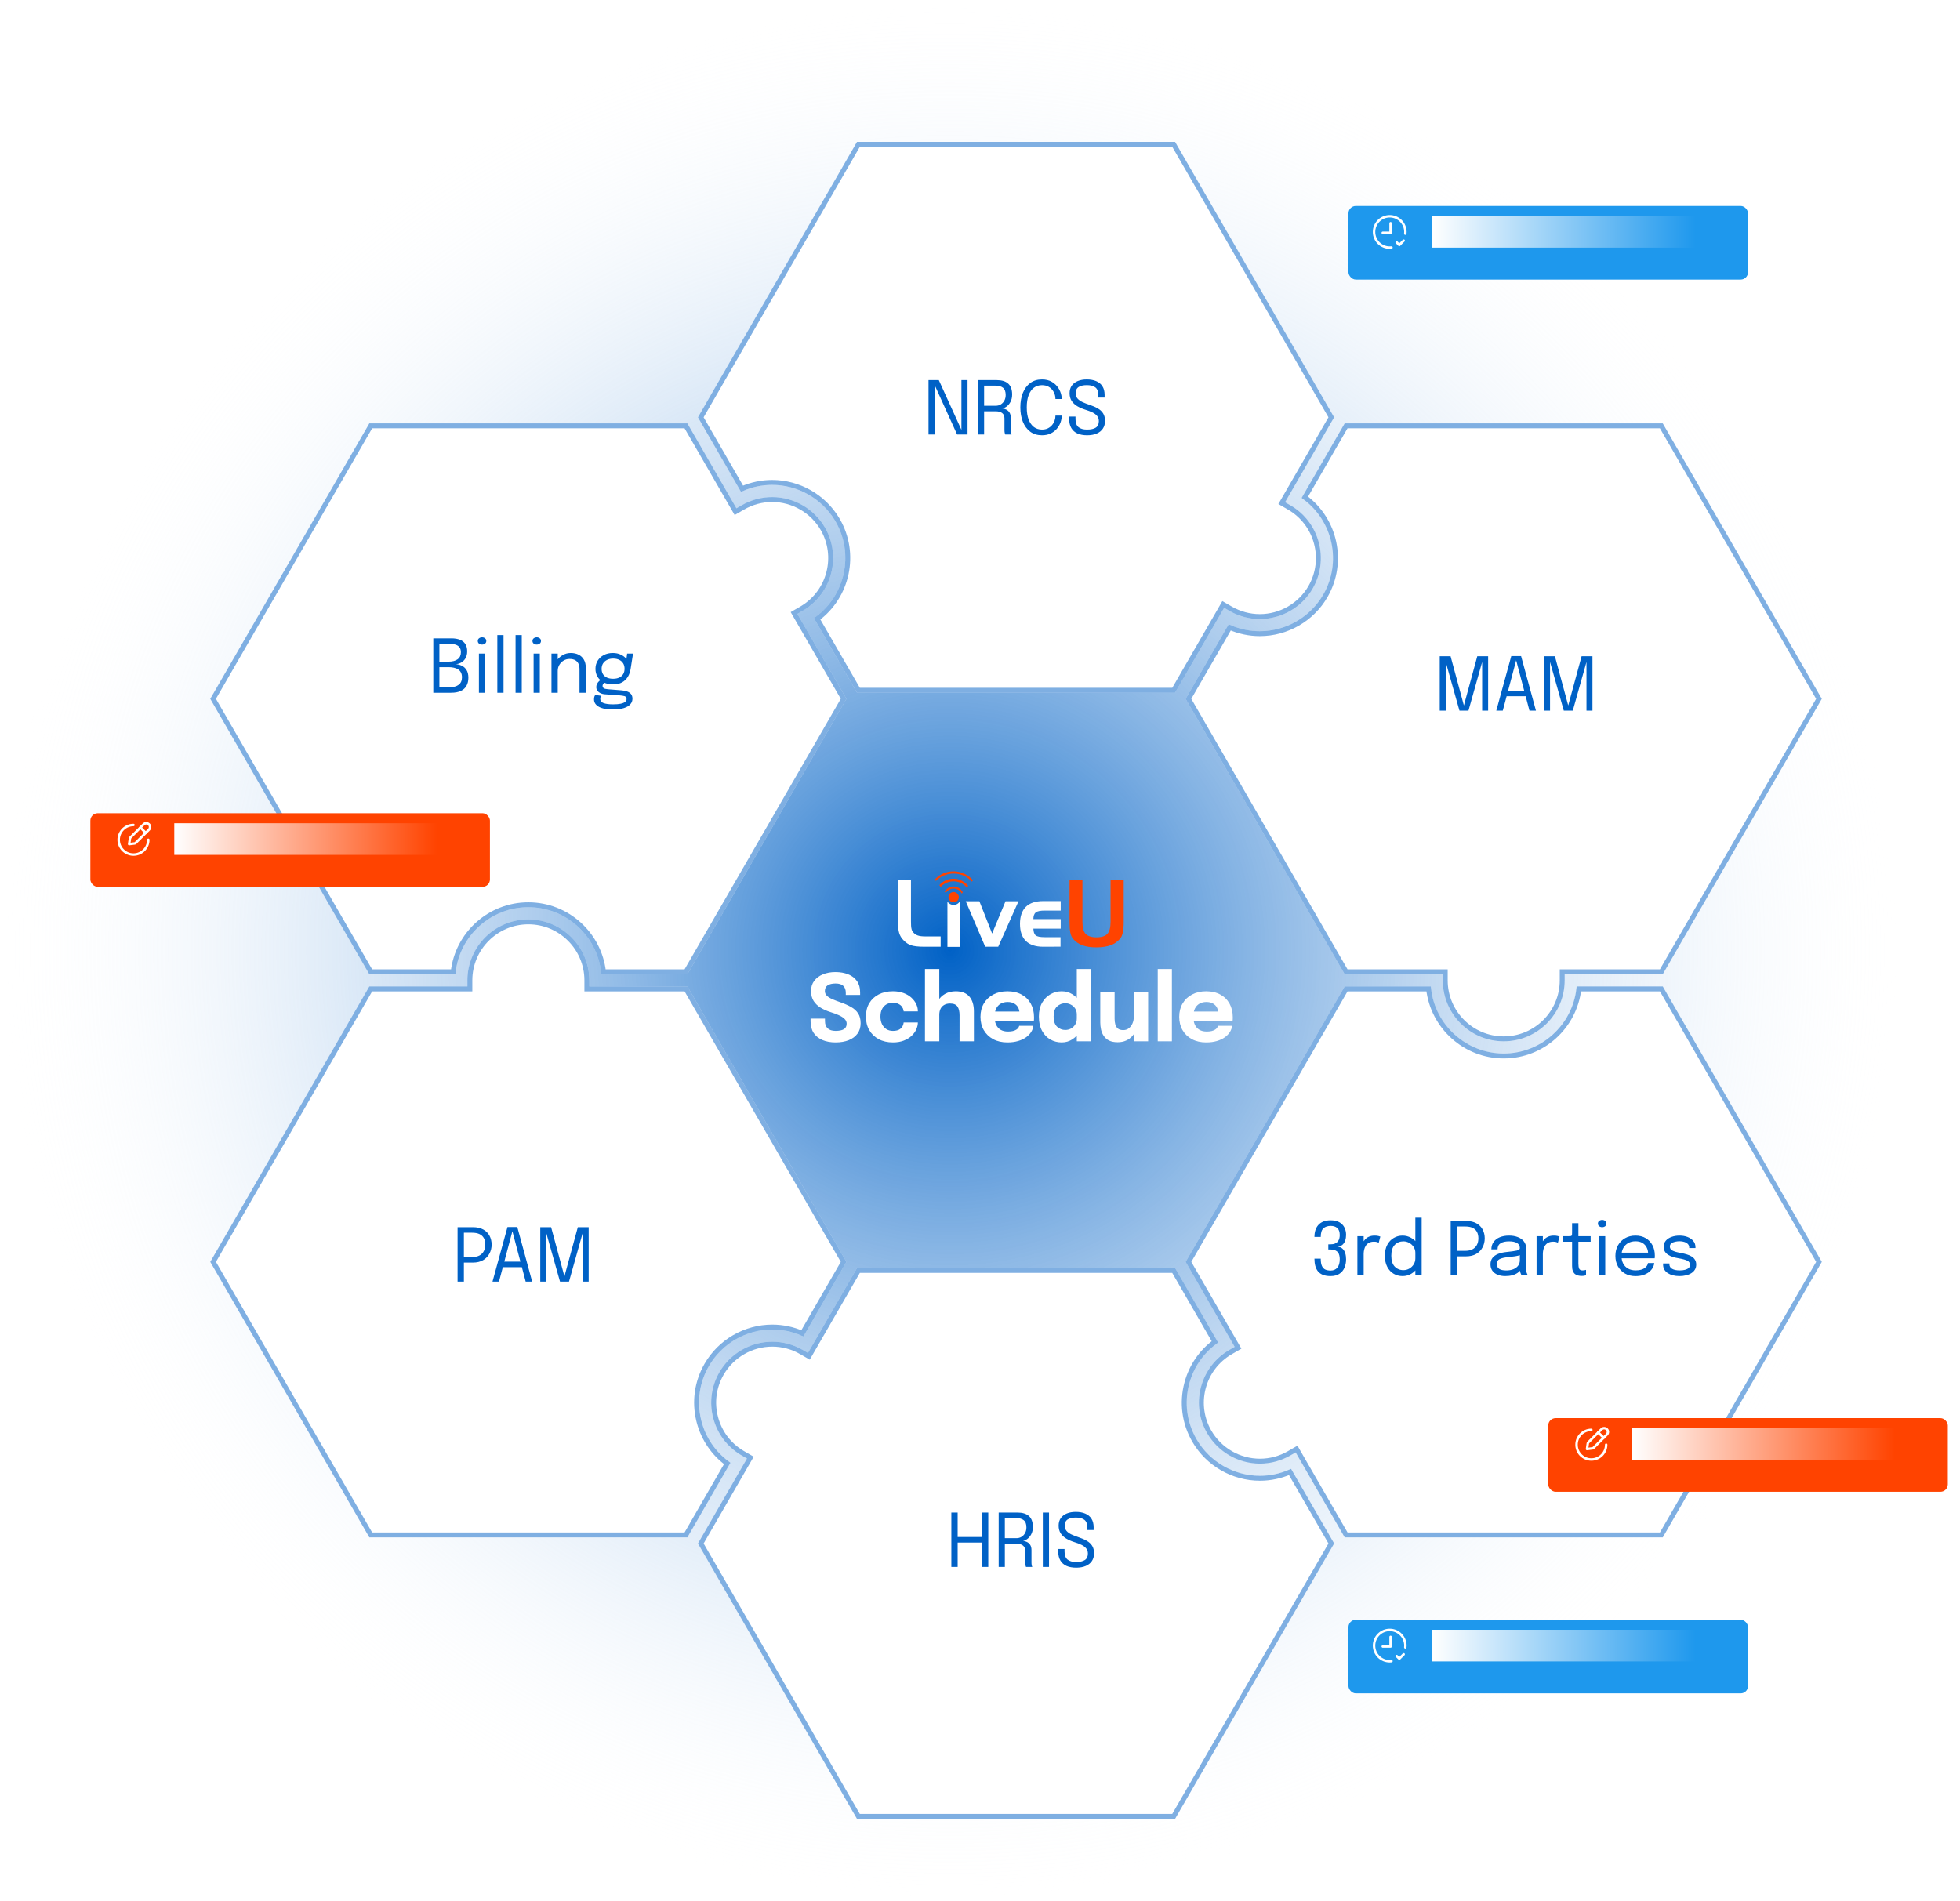 <svg width="797" height="773" viewBox="0 0 797 773" fill="none" xmlns="http://www.w3.org/2000/svg">
<circle cx="386.22" cy="386.395" r="386.139" fill="url(#paint0_radial_113_767)"/>
<path d="M348.484 281.718L330.967 251.381C343.529 242.664 347.535 225.558 339.761 212.077C334.454 202.894 324.572 197.192 313.968 197.192C309.604 197.192 305.275 198.171 301.323 200.034L283.811 169.703L348.484 57.694H477.826L542.5 169.703L522.558 204.243L524.707 205.485C536.541 212.309 540.613 227.499 533.777 239.35C529.358 246.993 521.125 251.745 512.282 251.745C507.96 251.745 503.685 250.599 499.917 248.42L497.774 247.184L477.832 281.724H348.49L348.484 281.718Z" fill="white"/>
<path d="M477.249 58.694L541.345 169.703L521.692 203.743L521.192 204.608L522.058 205.109L524.207 206.351V206.352C535.561 212.899 539.471 227.476 532.911 238.85C528.672 246.183 520.768 250.745 512.282 250.745C508.136 250.745 504.034 249.645 500.418 247.554H500.417L498.274 246.317L497.407 245.818L496.907 246.684L477.255 280.724H349.066L332.284 251.664C344.677 242.502 348.507 225.242 340.628 211.577L340.627 211.576L340.366 211.134C334.821 201.902 324.758 196.191 313.968 196.191C309.762 196.191 305.59 197.071 301.736 198.749L284.965 169.703L349.062 58.694H477.249Z" stroke="#0061C6" stroke-opacity="0.5" stroke-width="2"/>
<path d="M611.467 423.478C597.8 423.478 586.677 412.361 586.677 398.688V396.21H546.793L482.119 284.195L499.631 253.859C503.589 255.722 507.912 256.695 512.277 256.695C522.881 256.695 532.768 250.999 538.07 241.822C545.849 228.328 541.843 211.223 529.275 202.511L546.787 172.181H676.128L740.802 284.195L676.128 396.21H636.245V398.688C636.245 412.355 625.127 423.478 611.455 423.478H611.467Z" fill="white"/>
<path d="M675.552 173.181L739.647 284.195L675.552 395.21H635.245V398.688C635.245 411.8 624.578 422.474 611.46 422.477C598.348 422.473 587.677 411.806 587.677 398.688V395.21H547.37L483.273 284.194L500.044 255.142C503.903 256.819 508.07 257.694 512.276 257.694C523.237 257.694 533.455 251.809 538.936 242.322L538.937 242.321C546.821 228.645 542.993 211.383 530.593 202.227L547.364 173.181H675.552Z" stroke="#0061C6" stroke-opacity="0.5" stroke-width="2"/>
<path d="M546.793 625.207L526.851 590.65L524.702 591.891C520.934 594.065 516.659 595.217 512.342 595.217C503.5 595.217 495.26 590.464 490.842 582.816C487.534 577.09 486.657 570.415 488.37 564.021C490.084 557.62 494.186 552.276 499.912 548.975L502.061 547.733L482.119 513.175L546.793 401.166H581.822C583.088 416.415 595.901 428.434 611.467 428.434C627.032 428.434 639.845 416.415 641.111 401.166H676.14L740.814 513.175L676.14 625.207H546.799H546.793Z" fill="white"/>
<path d="M580.917 402.166C582.652 417.491 595.69 429.434 611.467 429.434C627.244 429.433 640.28 417.49 642.016 402.166H675.563L739.659 513.175L675.563 624.207H547.37L527.717 590.149L527.217 589.283L526.351 589.783L524.201 591.025C520.584 593.112 516.482 594.217 512.343 594.217C503.857 594.217 495.947 589.654 491.708 582.315C488.633 576.991 487.746 570.817 489.189 564.855L489.336 564.279C490.981 558.135 494.916 553.01 500.411 549.841H500.412L502.562 548.599L503.427 548.099L502.927 547.233L483.273 513.175L547.37 402.166H580.917Z" stroke="#0061C6" stroke-opacity="0.5" stroke-width="2"/>
<path d="M348.484 739.7L283.811 627.691L303.753 593.133L301.603 591.891C295.871 588.589 291.776 583.246 290.062 576.845C288.348 570.451 289.226 563.77 292.534 558.044C296.952 550.395 305.192 545.643 314.034 545.643C318.357 545.643 322.632 546.789 326.393 548.968L328.543 550.21L348.484 515.652H477.826L495.338 546.001C489.558 550.001 485.421 555.858 483.582 562.731C481.528 570.409 482.579 578.421 486.549 585.294C491.851 594.47 501.738 600.172 512.342 600.172C516.707 600.172 521.035 599.193 524.988 597.33L542.5 627.679L477.826 739.688H348.484V739.7Z" fill="white"/>
<path d="M477.248 516.652L494.019 545.716C488.436 549.83 484.435 555.672 482.615 562.472V562.473C480.493 570.406 481.579 578.692 485.683 585.794C491.164 595.28 501.381 601.173 512.342 601.173C516.548 601.173 520.719 600.292 524.573 598.614L541.345 627.678L477.249 738.688H349.055L284.965 627.689L304.618 593.633L305.118 592.768L304.253 592.268L302.104 591.025L302.103 591.024L301.591 590.722C296.358 587.535 292.621 582.54 291.028 576.587V576.586C289.383 570.447 290.225 564.039 293.4 558.544C297.639 551.205 305.549 546.643 314.034 546.643C318.181 546.643 322.283 547.743 325.892 549.834H325.893L328.042 551.076L328.908 551.577L329.408 550.71L349.063 516.652H477.248Z" stroke="#0061C6" stroke-opacity="0.5" stroke-width="2"/>
<path d="M150.177 625.208L85.503 513.175L150.177 401.166H190.06V398.688C190.06 385.022 201.178 373.898 214.85 373.898C228.523 373.898 239.64 385.016 239.64 398.688V401.166H279.524L344.198 513.175L326.686 543.524C322.733 541.661 318.411 540.682 314.04 540.682C303.436 540.682 293.549 546.384 288.247 555.56C284.277 562.433 283.226 570.445 285.28 578.123C287.119 584.996 291.256 590.859 297.036 594.853L279.524 625.202H150.177V625.208Z" fill="white"/>
<path d="M214.851 374.898C227.971 374.899 238.641 385.568 238.641 398.688V402.166H278.947L343.043 513.175L326.272 542.239C322.419 540.562 318.252 539.682 314.04 539.682C303.08 539.682 292.862 545.574 287.381 555.061C283.406 561.941 282.262 569.932 284.124 577.637L284.313 578.382C286.133 585.181 290.134 591.028 295.717 595.138L278.946 624.202H150.751L86.657 513.175L150.754 402.166H191.061V398.688C191.061 385.574 201.73 374.898 214.851 374.898Z" stroke="#0061C6" stroke-opacity="0.5" stroke-width="2"/>
<path d="M244.489 396.21C243.223 380.961 230.41 368.942 214.844 368.942C199.279 368.942 186.466 380.961 185.2 396.21H150.171L85.503 284.195L150.177 172.181H279.518L299.46 206.721L301.603 205.479C305.371 203.305 309.646 202.153 313.969 202.153C322.811 202.153 331.051 206.906 335.469 214.554C342.293 226.388 338.221 241.577 326.393 248.413L324.25 249.655L344.192 284.195L279.518 396.21H244.489Z" fill="white"/>
<path d="M278.941 173.181L298.594 207.221L299.095 208.088L299.961 207.586L302.103 206.344L302.104 206.345C305.72 204.258 309.823 203.153 313.969 203.153C322.454 203.153 330.363 207.715 334.603 215.054C341.049 226.232 337.363 240.533 326.42 247.234L325.893 247.548L323.749 248.79L322.885 249.291L323.384 250.155L343.037 284.195L278.941 395.21H245.394C243.658 379.886 230.621 367.943 214.845 367.942C199.068 367.942 186.03 379.886 184.295 395.21H150.748L86.657 284.195L150.754 173.181H278.941Z" stroke="#0061C6" stroke-opacity="0.5" stroke-width="2"/>
<g clip-path="url(#clip0_113_767)">
<g clip-path="url(#clip1_113_767)">
<path fill-rule="evenodd" clip-rule="evenodd" d="M387.74 360.507C386.23 360.507 384.882 361.363 384.121 362.542L384.608 363.075C385.706 361.351 388.015 360.83 389.749 361.934C390.311 362.294 390.773 362.79 391.085 363.398L391.509 362.865C390.798 361.438 389.338 360.52 387.74 360.507ZM387.728 354.342C384.807 354.329 382.024 355.558 380.077 357.716L380.564 358.25C382.461 356.339 385.044 355.26 387.74 355.248C390.573 355.223 393.281 356.414 395.178 358.523L395.665 357.989C393.718 355.793 390.91 354.342 387.728 354.342ZM387.728 357.344C385.506 357.344 383.409 358.312 381.962 359.974L382.548 360.669C383.884 359.23 385.756 358.411 387.728 358.411C389.824 358.411 391.821 359.341 393.169 360.929L393.706 360.235C392.32 358.535 390.174 357.356 387.728 357.344ZM440.158 357.927V374.861C440.158 377.218 440.582 378.88 441.456 379.786C442.317 380.691 443.777 381.188 445.874 381.188C447.97 381.188 449.43 380.704 450.292 379.786C451.153 378.868 451.59 377.218 451.59 374.861V357.927H456.931V374.972C456.931 376.746 456.819 378.186 456.557 379.265C456.345 380.332 455.97 381.138 455.421 381.783C454.41 382.986 453.087 383.892 451.59 384.413C450.079 384.947 448.133 385.269 445.874 385.269C443.615 385.269 441.668 385.009 440.158 384.413C438.66 383.904 437.337 382.986 436.326 381.783C435.839 381.2 435.465 380.394 435.24 379.314C435.028 378.297 434.916 376.846 434.916 374.972V357.927H440.158ZM387.791 366.946C388.964 366.946 389.9 366.003 389.9 364.849C389.9 363.733 388.939 362.815 387.791 362.753C386.618 362.753 385.682 363.696 385.682 364.849C385.682 366.016 386.63 366.946 387.791 366.946Z" fill="#FF4300"/>
<path fill-rule="evenodd" clip-rule="evenodd" d="M370.492 384.425C371.615 384.798 373.4 385.009 375.771 385.009L382.498 384.996V380.815H376.295C375.01 380.815 373.974 380.704 373.225 380.443C372.489 380.195 371.84 379.749 371.341 379.153C370.979 378.731 370.741 378.235 370.642 377.702C370.479 377.119 370.429 376.101 370.429 374.6V357.927H365.1V374.836C365.1 376.821 365.313 378.334 365.637 379.451C365.974 380.555 366.585 381.572 367.422 382.391C368.333 383.359 369.356 384.053 370.492 384.425ZM398.249 366.512H392.707L400.62 385.009H405.912L414.161 366.512H408.882L403.428 379.649L398.249 366.512ZM424.146 385.009C421.076 385.009 418.705 384.215 417.132 382.651C415.56 381.088 414.761 378.781 414.761 375.729C414.761 372.677 415.572 370.37 417.132 368.807C418.692 367.244 421.076 366.45 424.146 366.45H431.322V370.308H424.795C423.01 370.308 421.837 370.568 421.176 371.052C420.589 371.536 420.202 372.442 420.202 373.781H431.322V377.652H420.202C420.252 378.992 420.577 379.91 421.113 380.381C421.7 380.865 422.898 381.126 424.733 381.126H431.247V384.984L424.146 385.009ZM387.74 368.013C388.814 368.025 389.812 367.455 390.324 366.512V385.071H385.257V366.685C385.806 367.504 386.742 368.013 387.74 368.013Z" fill="white"/>
</g>
</g>
<path d="M339.768 423.929C337.762 423.929 335.994 423.609 334.464 422.97C332.947 422.33 331.755 421.377 330.89 420.111C330.037 418.832 329.611 417.246 329.611 415.352C329.611 415.152 329.611 414.97 329.611 414.807C329.611 414.631 329.611 414.443 329.611 414.243H335.461C335.461 414.431 335.461 414.6 335.461 414.751C335.461 414.889 335.461 415.052 335.461 415.24C335.461 416.531 335.824 417.522 336.552 418.211C337.279 418.901 338.357 419.246 339.787 419.246C341.229 419.246 342.338 419.02 343.116 418.569C343.893 418.105 344.282 417.346 344.282 416.293C344.282 415.553 343.987 414.901 343.398 414.337C342.821 413.773 342.031 413.271 341.028 412.832C340.037 412.381 338.903 411.961 337.624 411.572C336.232 411.133 334.94 410.556 333.749 409.842C332.558 409.127 331.599 408.218 330.871 407.114C330.157 406.011 329.799 404.65 329.799 403.033C329.799 401.403 330.232 400.017 331.097 398.876C331.962 397.723 333.141 396.845 334.633 396.243C336.125 395.629 337.812 395.321 339.693 395.321C341.661 395.321 343.398 395.629 344.903 396.243C346.42 396.845 347.605 397.754 348.457 398.97C349.323 400.174 349.755 401.679 349.755 403.484C349.755 403.685 349.755 403.873 349.755 404.049C349.755 404.212 349.755 404.4 349.755 404.613H343.924C343.924 404.475 343.924 404.331 343.924 404.18C343.924 404.03 343.924 403.886 343.924 403.748C343.924 402.531 343.586 401.597 342.909 400.945C342.244 400.293 341.197 399.967 339.768 399.967C338.388 399.967 337.316 400.218 336.552 400.719C335.799 401.221 335.423 401.992 335.423 403.033C335.423 403.785 335.693 404.425 336.232 404.951C336.783 405.478 337.536 405.948 338.489 406.362C339.442 406.776 340.526 407.19 341.743 407.603C343.398 408.18 344.84 408.82 346.069 409.522C347.31 410.211 348.269 411.083 348.946 412.136C349.623 413.177 349.962 414.506 349.962 416.124C349.962 417.779 349.536 419.189 348.683 420.356C347.83 421.522 346.633 422.412 345.091 423.026C343.561 423.628 341.787 423.929 339.768 423.929ZM363.092 423.929C360.898 423.929 358.973 423.49 357.318 422.613C355.663 421.722 354.378 420.487 353.462 418.907C352.559 417.327 352.108 415.503 352.108 413.434C352.108 411.34 352.559 409.528 353.462 407.998C354.378 406.456 355.663 405.259 357.318 404.406C358.973 403.553 360.898 403.127 363.092 403.127C364.735 403.127 366.189 403.371 367.456 403.86C368.722 404.337 369.782 404.97 370.634 405.76C371.487 406.55 372.133 407.415 372.572 408.356C373.011 409.296 373.23 410.23 373.23 411.158C373.23 411.171 373.23 411.196 373.23 411.233C373.23 411.258 373.23 411.284 373.23 411.309H367.456C367.456 411.233 367.45 411.164 367.437 411.102C367.437 411.027 367.424 410.951 367.399 410.876C367.299 410.349 367.08 409.854 366.741 409.39C366.402 408.926 365.926 408.55 365.312 408.262C364.71 407.961 363.957 407.81 363.055 407.81C362.089 407.81 361.224 408.023 360.459 408.45C359.707 408.876 359.111 409.509 358.672 410.349C358.233 411.177 358.014 412.205 358.014 413.434C358.014 414.638 358.233 415.678 358.672 416.556C359.111 417.421 359.707 418.086 360.459 418.55C361.224 419.014 362.089 419.246 363.055 419.246C364.045 419.246 364.854 419.095 365.481 418.794C366.108 418.481 366.578 418.067 366.892 417.553C367.205 417.026 367.393 416.45 367.456 415.823H373.23C373.23 416.751 373.011 417.697 372.572 418.663C372.145 419.616 371.506 420.487 370.653 421.277C369.813 422.067 368.76 422.707 367.493 423.196C366.227 423.685 364.76 423.929 363.092 423.929ZM390.187 423.478V416.368C390.187 416.117 390.187 415.773 390.187 415.334C390.187 414.895 390.187 414.45 390.187 413.998C390.187 413.547 390.187 413.183 390.187 412.907C390.187 411.378 389.912 410.199 389.36 409.371C388.808 408.531 387.799 408.111 386.332 408.111C385.379 408.111 384.576 408.306 383.924 408.694C383.272 409.07 382.777 409.603 382.438 410.293C382.112 410.983 381.949 411.791 381.949 412.719L380.256 411.553C380.256 409.885 380.614 408.425 381.329 407.171C382.043 405.904 383.028 404.914 384.282 404.199C385.548 403.484 387.009 403.127 388.664 403.127C391.109 403.127 392.946 403.848 394.175 405.29C395.404 406.719 396.018 408.713 396.018 411.271C396.018 411.923 396.018 412.707 396.018 413.622C396.018 414.537 396.018 415.597 396.018 416.801V423.478H390.187ZM376.119 423.478V394.08H381.949V423.478H376.119ZM401.85 415.24V411.384H415.091L414.527 412.362C414.527 412.262 414.527 412.168 414.527 412.08C414.527 411.979 414.527 411.885 414.527 411.798C414.527 411.083 414.358 410.4 414.019 409.748C413.681 409.083 413.154 408.544 412.439 408.13C411.737 407.704 410.834 407.49 409.731 407.49C408.627 407.49 407.674 407.729 406.872 408.205C406.082 408.669 405.474 409.34 405.047 410.218C404.634 411.095 404.427 412.155 404.427 413.396C404.427 414.675 404.627 415.773 405.029 416.688C405.442 417.591 406.05 418.287 406.853 418.776C407.668 419.265 408.677 419.509 409.881 419.509C410.659 419.509 411.329 419.44 411.894 419.302C412.458 419.152 412.916 418.964 413.267 418.738C413.63 418.512 413.906 418.262 414.094 417.986C414.282 417.71 414.395 417.44 414.433 417.177H420.188C420.113 418.017 419.825 418.845 419.323 419.66C418.822 420.462 418.126 421.189 417.235 421.841C416.345 422.481 415.26 422.989 413.981 423.365C412.715 423.741 411.267 423.929 409.637 423.929C407.43 423.929 405.505 423.49 403.862 422.613C402.22 421.722 400.947 420.5 400.044 418.945C399.141 417.378 398.69 415.572 398.69 413.528C398.69 411.459 399.148 409.647 400.063 408.092C400.991 406.525 402.276 405.309 403.919 404.443C405.574 403.566 407.486 403.127 409.655 403.127C411.875 403.127 413.793 403.572 415.411 404.462C417.028 405.34 418.276 406.575 419.154 408.168C420.032 409.748 420.47 411.591 420.47 413.697C420.47 414.011 420.464 414.312 420.452 414.6C420.439 414.889 420.42 415.102 420.395 415.24H401.85ZM431.713 423.929C430.045 423.929 428.509 423.534 427.105 422.744C425.7 421.942 424.572 420.757 423.719 419.189C422.867 417.622 422.44 415.691 422.44 413.396C422.44 411.202 422.873 409.34 423.738 407.81C424.616 406.28 425.757 405.121 427.161 404.331C428.578 403.528 430.095 403.127 431.713 403.127C433.293 403.127 434.735 403.528 436.039 404.331C437.356 405.133 438.409 406.23 439.199 407.622C439.989 409.001 440.384 410.594 440.384 412.4C440.384 412.462 440.384 412.525 440.384 412.588C440.384 412.638 440.384 412.694 440.384 412.757L437.863 412.795C437.863 412.757 437.863 412.719 437.863 412.682C437.863 412.632 437.863 412.588 437.863 412.55C437.863 411.61 437.638 410.801 437.186 410.124C436.735 409.447 436.152 408.926 435.437 408.563C434.722 408.186 433.976 407.998 433.199 407.998C431.907 407.998 430.791 408.431 429.851 409.296C428.91 410.149 428.44 411.516 428.44 413.396C428.44 415.277 428.91 416.663 429.851 417.553C430.804 418.431 431.92 418.87 433.199 418.87C434.001 418.87 434.76 418.682 435.475 418.305C436.189 417.917 436.766 417.371 437.205 416.669C437.644 415.967 437.863 415.139 437.863 414.186L440.384 414.318C440.384 416.111 439.995 417.735 439.218 419.189C438.453 420.631 437.412 421.785 436.095 422.65C434.791 423.503 433.33 423.929 431.713 423.929ZM437.863 423.478V394.08H443.713V423.478H437.863ZM454.497 423.854C453.08 423.854 451.914 423.628 450.998 423.177C450.083 422.713 449.362 422.092 448.836 421.315C448.309 420.537 447.939 419.672 447.726 418.719C447.513 417.766 447.406 416.801 447.406 415.823C447.406 415.371 447.406 414.895 447.406 414.393C447.406 413.892 447.406 413.378 447.406 412.851V403.503H453.237V411.929C453.237 412.356 453.237 412.769 453.237 413.171C453.237 413.572 453.237 413.942 453.237 414.28C453.237 415.121 453.331 415.892 453.519 416.594C453.707 417.296 454.052 417.86 454.553 418.287C455.067 418.713 455.795 418.926 456.735 418.926C457.65 418.926 458.428 418.669 459.067 418.155C459.707 417.628 460.196 416.957 460.534 416.142C460.873 415.327 461.042 414.487 461.042 413.622L462.679 414.957C462.679 416.211 462.484 417.378 462.096 418.456C461.719 419.534 461.18 420.481 460.478 421.296C459.776 422.098 458.917 422.725 457.901 423.177C456.898 423.628 455.763 423.854 454.497 423.854ZM461.042 423.478V403.503H466.873V423.478H461.042ZM476.533 394.08V423.478H470.777V394.08H476.533ZM482.671 415.24V411.384H495.912L495.348 412.362C495.348 412.262 495.348 412.168 495.348 412.08C495.348 411.979 495.348 411.885 495.348 411.798C495.348 411.083 495.179 410.4 494.84 409.748C494.502 409.083 493.975 408.544 493.26 408.13C492.558 407.704 491.655 407.49 490.552 407.49C489.448 407.49 488.495 407.729 487.693 408.205C486.903 408.669 486.295 409.34 485.868 410.218C485.455 411.095 485.248 412.155 485.248 413.396C485.248 414.675 485.448 415.773 485.85 416.688C486.263 417.591 486.872 418.287 487.674 418.776C488.489 419.265 489.498 419.509 490.702 419.509C491.48 419.509 492.15 419.44 492.715 419.302C493.279 419.152 493.737 418.964 494.088 418.738C494.451 418.512 494.727 418.262 494.915 417.986C495.103 417.71 495.216 417.44 495.254 417.177H501.009C500.934 418.017 500.646 418.845 500.144 419.66C499.643 420.462 498.947 421.189 498.056 421.841C497.166 422.481 496.081 422.989 494.803 423.365C493.536 423.741 492.088 423.929 490.458 423.929C488.251 423.929 486.326 423.49 484.683 422.613C483.041 421.722 481.768 420.5 480.865 418.945C479.963 417.378 479.511 415.572 479.511 413.528C479.511 411.459 479.969 409.647 480.884 408.092C481.812 406.525 483.097 405.309 484.74 404.443C486.395 403.566 488.307 403.127 490.477 403.127C492.696 403.127 494.614 403.572 496.232 404.462C497.849 405.34 499.097 406.575 499.975 408.168C500.853 409.748 501.291 411.591 501.291 413.697C501.291 414.011 501.285 414.312 501.273 414.6C501.26 414.889 501.241 415.102 501.216 415.24H482.671Z" fill="white"/>
<path d="M380.055 176.709H377.565V154.584H381.75L391.14 175.239L390.945 175.359V154.584H393.435V176.709H389.19L379.83 156.084L380.055 155.979V176.709ZM397.663 176.709V154.584H405.343C407.373 154.584 408.918 155.064 409.978 156.024C411.038 156.984 411.568 158.449 411.568 160.419C411.568 161.599 411.343 162.604 410.893 163.434C410.453 164.254 409.918 164.889 409.288 165.339C408.668 165.789 408.093 166.044 407.563 166.104C408.103 166.144 408.633 166.294 409.153 166.554C409.683 166.804 410.123 167.194 410.473 167.724C410.823 168.254 410.998 168.964 410.998 169.854C410.998 170.674 410.998 171.514 410.998 172.374C410.998 173.224 410.998 174.064 410.998 174.894C410.998 175.324 411.033 175.709 411.103 176.049C411.173 176.379 411.253 176.599 411.343 176.709H408.763C408.693 176.579 408.623 176.354 408.553 176.034C408.483 175.714 408.448 175.334 408.448 174.894C408.448 174.124 408.448 173.339 408.448 172.539C408.448 171.739 408.448 170.949 408.448 170.169C408.448 169.189 408.138 168.459 407.518 167.979C406.898 167.499 406.023 167.259 404.893 167.259H399.448L400.168 166.284V176.709H397.663ZM400.168 166.074L399.448 165.009H404.923C405.663 165.009 406.333 164.829 406.933 164.469C407.543 164.099 408.028 163.589 408.388 162.939C408.758 162.279 408.943 161.509 408.943 160.629C408.943 159.259 408.583 158.284 407.863 157.704C407.143 157.124 406.103 156.834 404.743 156.834H399.388L400.168 155.724V166.074ZM431.75 169.014C431.75 169.904 431.585 170.819 431.255 171.759C430.925 172.689 430.425 173.554 429.755 174.354C429.095 175.144 428.26 175.784 427.25 176.274C426.24 176.764 425.055 177.009 423.695 177.009C421.825 177.009 420.235 176.524 418.925 175.554C417.615 174.574 416.615 173.229 415.925 171.519C415.245 169.809 414.905 167.854 414.905 165.654C414.905 163.444 415.245 161.489 415.925 159.789C416.615 158.079 417.615 156.739 418.925 155.769C420.235 154.799 421.825 154.314 423.695 154.314C425.255 154.314 426.585 154.634 427.685 155.274C428.785 155.914 429.66 156.729 430.31 157.719C430.96 158.709 431.385 159.729 431.585 160.779C431.695 161.309 431.75 161.809 431.75 162.279H429.185C429.185 162.009 429.16 161.699 429.11 161.349C428.99 160.509 428.7 159.734 428.24 159.024C427.79 158.304 427.185 157.729 426.425 157.299C425.665 156.859 424.755 156.639 423.695 156.639C422.455 156.639 421.37 156.979 420.44 157.659C419.52 158.339 418.8 159.349 418.28 160.689C417.77 162.029 417.515 163.684 417.515 165.654C417.515 167.624 417.77 169.284 418.28 170.634C418.8 171.974 419.52 172.989 420.44 173.679C421.37 174.359 422.455 174.699 423.695 174.699C424.585 174.699 425.37 174.539 426.05 174.219C426.73 173.889 427.3 173.454 427.76 172.914C428.23 172.364 428.585 171.754 428.825 171.084C429.065 170.404 429.185 169.714 429.185 169.014H431.75ZM442.058 177.009C440.528 177.009 439.218 176.769 438.128 176.289C437.048 175.799 436.218 175.064 435.638 174.084C435.058 173.104 434.768 171.884 434.768 170.424C434.768 170.224 434.768 170.054 434.768 169.914C434.768 169.774 434.768 169.604 434.768 169.404H437.333C437.333 169.594 437.333 169.754 437.333 169.884C437.333 170.014 437.333 170.179 437.333 170.379C437.333 171.909 437.733 173.014 438.533 173.694C439.333 174.364 440.498 174.699 442.028 174.699C443.608 174.699 444.803 174.429 445.613 173.889C446.423 173.349 446.828 172.474 446.828 171.264C446.828 170.414 446.593 169.709 446.123 169.149C445.663 168.579 445.023 168.099 444.203 167.709C443.383 167.309 442.428 166.944 441.338 166.614C440.108 166.234 439.008 165.754 438.038 165.174C437.078 164.594 436.318 163.879 435.758 163.029C435.208 162.169 434.933 161.124 434.933 159.894C434.933 158.694 435.223 157.679 435.803 156.849C436.393 156.019 437.213 155.389 438.263 154.959C439.313 154.529 440.533 154.314 441.923 154.314C443.393 154.314 444.668 154.544 445.748 155.004C446.838 155.454 447.678 156.144 448.268 157.074C448.868 157.994 449.168 159.154 449.168 160.554C449.168 160.774 449.168 160.964 449.168 161.124C449.168 161.274 449.168 161.459 449.168 161.679H446.603C446.603 161.489 446.603 161.319 446.603 161.169C446.603 161.019 446.603 160.849 446.603 160.659C446.603 159.199 446.208 158.164 445.418 157.554C444.628 156.934 443.478 156.624 441.968 156.624C440.518 156.624 439.398 156.879 438.608 157.389C437.818 157.899 437.423 158.734 437.423 159.894C437.423 160.764 437.663 161.484 438.143 162.054C438.633 162.614 439.298 163.094 440.138 163.494C440.978 163.884 441.938 164.259 443.018 164.619C444.328 165.049 445.453 165.539 446.393 166.089C447.343 166.629 448.068 167.304 448.568 168.114C449.078 168.924 449.333 169.944 449.333 171.174C449.333 172.404 449.038 173.454 448.448 174.324C447.868 175.194 447.033 175.859 445.943 176.319C444.863 176.779 443.568 177.009 442.058 177.009Z" fill="#0061C6"/>
<path d="M543.718 506.997C544.598 507.027 545.303 507.277 545.833 507.747C546.373 508.217 546.763 508.837 547.003 509.607C547.243 510.367 547.363 511.207 547.363 512.127C547.363 513.417 547.133 514.577 546.673 515.607C546.223 516.637 545.528 517.452 544.588 518.052C543.658 518.652 542.473 518.952 541.033 518.952C539.843 518.952 538.833 518.792 538.003 518.472C537.173 518.152 536.498 517.687 535.978 517.077C535.468 516.467 535.093 515.727 534.853 514.857C534.613 513.987 534.493 513.007 534.493 511.917C534.493 511.907 534.493 511.897 534.493 511.887C534.493 511.877 534.493 511.867 534.493 511.857H537.058C537.058 511.867 537.058 511.877 537.058 511.887C537.058 511.897 537.058 511.907 537.058 511.917C537.058 513.167 537.218 514.142 537.538 514.842C537.858 515.532 538.313 516.017 538.903 516.297C539.503 516.567 540.223 516.702 541.063 516.702C542.213 516.702 543.118 516.322 543.778 515.562C544.448 514.802 544.783 513.637 544.783 512.067C544.783 511.547 544.728 511.052 544.618 510.582C544.518 510.102 544.328 509.682 544.048 509.322C543.778 508.952 543.393 508.662 542.893 508.452C542.393 508.232 541.748 508.122 540.958 508.122H540.133V506.037H540.958C541.728 506.037 542.358 505.932 542.848 505.722C543.348 505.502 543.738 505.217 544.018 504.867C544.298 504.507 544.493 504.107 544.603 503.667C544.723 503.217 544.783 502.762 544.783 502.302C544.783 500.972 544.453 500.012 543.793 499.422C543.133 498.832 542.238 498.537 541.108 498.537C539.878 498.537 538.893 498.862 538.153 499.512C537.423 500.162 537.058 501.332 537.058 503.022H534.493C534.493 502.022 534.623 501.107 534.883 500.277C535.153 499.447 535.558 498.732 536.098 498.132C536.638 497.532 537.318 497.072 538.138 496.752C538.968 496.422 539.943 496.257 541.063 496.257C542.493 496.257 543.673 496.517 544.603 497.037C545.533 497.557 546.223 498.267 546.673 499.167C547.133 500.057 547.363 501.062 547.363 502.182C547.363 503.002 547.243 503.772 547.003 504.492C546.763 505.212 546.373 505.802 545.833 506.262C545.303 506.712 544.598 506.957 543.718 506.997ZM551.962 518.652V502.722H554.512V507.612L553.672 507.312C553.732 506.722 553.882 506.142 554.122 505.572C554.362 504.992 554.692 504.472 555.112 504.012C555.542 503.542 556.077 503.172 556.717 502.902C557.357 502.622 558.107 502.482 558.967 502.482C559.607 502.482 560.127 502.537 560.527 502.647C560.937 502.747 561.192 502.827 561.292 502.887L560.632 505.392C560.532 505.322 560.327 505.232 560.017 505.122C559.717 505.012 559.287 504.957 558.727 504.957C557.897 504.957 557.207 505.107 556.657 505.407C556.117 505.707 555.687 506.107 555.367 506.607C555.057 507.097 554.837 507.632 554.707 508.212C554.577 508.792 554.512 509.367 554.512 509.937V518.652H551.962ZM570.309 518.952C568.999 518.952 567.799 518.637 566.709 518.007C565.619 517.367 564.749 516.432 564.099 515.202C563.449 513.962 563.124 512.452 563.124 510.672C563.124 508.922 563.454 507.437 564.114 506.217C564.774 504.997 565.649 504.072 566.739 503.442C567.829 502.802 569.019 502.482 570.309 502.482C571.539 502.482 572.689 502.777 573.759 503.367C574.839 503.947 575.709 504.757 576.369 505.797C577.029 506.837 577.359 508.042 577.359 509.412C577.359 509.442 577.359 509.472 577.359 509.502C577.359 509.532 577.359 509.562 577.359 509.592L575.529 509.667C575.529 509.637 575.529 509.607 575.529 509.577C575.529 509.537 575.529 509.502 575.529 509.472C575.529 508.602 575.299 507.817 574.839 507.117C574.389 506.417 573.794 505.862 573.054 505.452C572.314 505.032 571.519 504.822 570.669 504.822C569.249 504.822 568.074 505.302 567.144 506.262C566.214 507.212 565.749 508.682 565.749 510.672C565.749 512.652 566.214 514.127 567.144 515.097C568.084 516.057 569.259 516.537 570.669 516.537C571.559 516.537 572.369 516.322 573.099 515.892C573.839 515.462 574.429 514.887 574.869 514.167C575.309 513.437 575.529 512.622 575.529 511.722L577.359 511.767C577.359 513.127 577.044 514.352 576.414 515.442C575.784 516.522 574.934 517.377 573.864 518.007C572.804 518.637 571.619 518.952 570.309 518.952ZM575.529 518.652V495.207H578.094V518.652H575.529ZM592.462 518.652H589.897V496.527H596.107C597.817 496.527 599.237 496.847 600.367 497.487C601.497 498.117 602.342 498.967 602.902 500.037C603.462 501.107 603.742 502.297 603.742 503.607C603.742 504.917 603.452 506.127 602.872 507.237C602.302 508.347 601.447 509.242 600.307 509.922C599.177 510.592 597.777 510.927 596.107 510.927H592.462V518.652ZM592.462 509.982L591.307 508.677H595.792C596.992 508.677 597.987 508.467 598.777 508.047C599.577 507.617 600.172 507.022 600.562 506.262C600.962 505.502 601.162 504.617 601.162 503.607C601.162 502.587 600.972 501.717 600.592 500.997C600.212 500.277 599.627 499.727 598.837 499.347C598.047 498.967 597.032 498.777 595.792 498.777H591.307L592.462 497.322V509.982ZM612.107 518.952C610.897 518.952 609.837 518.762 608.927 518.382C608.027 518.002 607.327 517.457 606.827 516.747C606.327 516.027 606.077 515.167 606.077 514.167C606.077 513.127 606.347 512.262 606.887 511.572C607.427 510.872 608.187 510.327 609.167 509.937C610.147 509.547 611.287 509.287 612.587 509.157C614.547 508.957 615.942 508.762 616.772 508.572C617.602 508.372 618.017 508.052 618.017 507.612C618.017 507.602 618.017 507.597 618.017 507.597C618.017 507.587 618.017 507.577 618.017 507.567C618.017 506.647 617.642 505.962 616.892 505.512C616.142 505.052 615.057 504.822 613.637 504.822C612.157 504.822 611.007 505.082 610.187 505.602C609.367 506.112 608.957 506.942 608.957 508.092H606.437C606.437 506.902 606.742 505.892 607.352 505.062C607.962 504.222 608.807 503.582 609.887 503.142C610.977 502.702 612.232 502.482 613.652 502.482C614.952 502.482 616.122 502.682 617.162 503.082C618.212 503.472 619.042 504.057 619.652 504.837C620.272 505.607 620.582 506.562 620.582 507.702C620.582 507.912 620.582 508.122 620.582 508.332C620.582 508.532 620.582 508.737 620.582 508.947V515.652C620.582 516.002 620.597 516.342 620.627 516.672C620.657 517.002 620.707 517.292 620.777 517.542C620.867 517.842 620.967 518.087 621.077 518.277C621.187 518.457 621.277 518.582 621.347 518.652H618.782C618.732 518.602 618.657 518.487 618.557 518.307C618.457 518.117 618.362 517.897 618.272 517.647C618.202 517.447 618.147 517.197 618.107 516.897C618.067 516.587 618.047 516.267 618.047 515.937L618.467 516.222C618.157 516.762 617.702 517.237 617.102 517.647C616.512 518.057 615.797 518.377 614.957 518.607C614.117 518.837 613.167 518.952 612.107 518.952ZM612.512 516.657C613.542 516.657 614.472 516.502 615.302 516.192C616.132 515.872 616.792 515.402 617.282 514.782C617.772 514.162 618.017 513.392 618.017 512.472V509.307L618.587 510.267C617.947 510.517 617.147 510.722 616.187 510.882C615.237 511.032 614.242 511.157 613.202 511.257C611.692 511.397 610.552 511.662 609.782 512.052C609.022 512.442 608.642 513.097 608.642 514.017C608.642 514.887 608.957 515.547 609.587 515.997C610.217 516.437 611.192 516.657 612.512 516.657ZM624.823 518.652V502.722H627.373V507.612L626.533 507.312C626.593 506.722 626.743 506.142 626.983 505.572C627.223 504.992 627.553 504.472 627.973 504.012C628.403 503.542 628.938 503.172 629.578 502.902C630.218 502.622 630.968 502.482 631.828 502.482C632.468 502.482 632.988 502.537 633.388 502.647C633.798 502.747 634.053 502.827 634.153 502.887L633.493 505.392C633.393 505.322 633.188 505.232 632.878 505.122C632.578 505.012 632.148 504.957 631.588 504.957C630.758 504.957 630.068 505.107 629.518 505.407C628.978 505.707 628.548 506.107 628.228 506.607C627.918 507.097 627.698 507.632 627.568 508.212C627.438 508.792 627.373 509.367 627.373 509.937V518.652H624.823ZM643.193 518.892C642.703 518.892 642.223 518.837 641.753 518.727C641.283 518.617 640.858 518.422 640.478 518.142C640.108 517.852 639.813 517.447 639.593 516.927C639.373 516.397 639.263 515.717 639.263 514.887C639.263 514.677 639.263 514.462 639.263 514.242C639.263 514.012 639.263 513.772 639.263 513.522V504.972H635.378V502.722H637.868C638.208 502.722 638.473 502.712 638.663 502.692C638.853 502.662 638.988 502.597 639.068 502.497C639.158 502.387 639.213 502.222 639.233 502.002C639.253 501.772 639.263 501.457 639.263 501.057V497.442H641.828V502.722H646.808V504.972H641.828V512.697C641.828 512.917 641.828 513.132 641.828 513.342C641.828 513.552 641.828 513.747 641.828 513.927C641.828 514.777 641.928 515.442 642.128 515.922C642.338 516.402 642.803 516.642 643.523 516.642C643.813 516.642 644.088 516.617 644.348 516.567C644.608 516.517 644.803 516.467 644.933 516.417V518.637C644.763 518.697 644.523 518.752 644.213 518.802C643.913 518.862 643.573 518.892 643.193 518.892ZM650.227 518.652V502.722H652.747V518.652H650.227ZM651.502 499.062C651.032 499.062 650.622 498.932 650.272 498.672C649.932 498.402 649.762 498.037 649.762 497.577C649.762 497.127 649.932 496.772 650.272 496.512C650.622 496.242 651.032 496.107 651.502 496.107C651.972 496.107 652.377 496.242 652.717 496.512C653.057 496.772 653.227 497.127 653.227 497.577C653.227 498.037 653.057 498.402 652.717 498.672C652.377 498.932 651.972 499.062 651.502 499.062ZM658.314 511.707V509.427H670.629L670.179 510.177C670.179 510.117 670.179 510.062 670.179 510.012C670.179 509.952 670.179 509.897 670.179 509.847C670.179 508.927 669.984 508.087 669.594 507.327C669.214 506.557 668.644 505.942 667.884 505.482C667.124 505.022 666.184 504.792 665.064 504.792C663.934 504.792 662.939 505.032 662.079 505.512C661.219 505.992 660.549 506.672 660.069 507.552C659.589 508.422 659.349 509.462 659.349 510.672C659.349 511.902 659.579 512.962 660.039 513.852C660.509 514.742 661.174 515.427 662.034 515.907C662.894 516.387 663.914 516.627 665.094 516.627C665.934 516.627 666.664 516.542 667.284 516.372C667.904 516.192 668.414 515.957 668.814 515.667C669.224 515.367 669.534 515.042 669.744 514.692C669.954 514.342 670.079 513.992 670.119 513.642H672.669C672.619 514.282 672.419 514.917 672.069 515.547C671.719 516.177 671.224 516.752 670.584 517.272C669.944 517.782 669.159 518.192 668.229 518.502C667.299 518.812 666.229 518.967 665.019 518.967C663.419 518.967 662.009 518.617 660.789 517.917C659.569 517.217 658.609 516.247 657.909 515.007C657.219 513.767 656.874 512.342 656.874 510.732C656.874 509.102 657.224 507.672 657.924 506.442C658.624 505.202 659.589 504.232 660.819 503.532C662.049 502.832 663.454 502.482 665.034 502.482C666.644 502.482 668.039 502.832 669.219 503.532C670.399 504.232 671.309 505.192 671.949 506.412C672.589 507.622 672.909 509.002 672.909 510.552C672.909 510.712 672.904 510.922 672.894 511.182C672.884 511.442 672.869 511.617 672.849 511.707H658.314ZM682.973 518.952C682.013 518.952 681.123 518.852 680.303 518.652C679.493 518.442 678.783 518.142 678.173 517.752C677.573 517.352 677.103 516.862 676.763 516.282C676.433 515.702 676.268 515.037 676.268 514.287C676.268 514.207 676.268 514.127 676.268 514.047C676.268 513.957 676.268 513.882 676.268 513.822H678.833C678.833 513.882 678.833 513.932 678.833 513.972C678.833 514.012 678.833 514.072 678.833 514.152C678.833 514.962 679.208 515.582 679.958 516.012C680.708 516.432 681.733 516.642 683.033 516.642C683.833 516.642 684.548 516.562 685.178 516.402C685.808 516.242 686.303 515.997 686.663 515.667C687.033 515.337 687.218 514.922 687.218 514.422C687.218 513.592 686.828 513.002 686.048 512.652C685.278 512.292 684.123 511.982 682.583 511.722C681.773 511.582 681.003 511.402 680.273 511.182C679.543 510.952 678.893 510.657 678.323 510.297C677.763 509.937 677.318 509.492 676.988 508.962C676.668 508.422 676.508 507.777 676.508 507.027C676.508 506.057 676.793 505.237 677.363 504.567C677.943 503.887 678.723 503.372 679.703 503.022C680.683 502.662 681.773 502.482 682.973 502.482C684.133 502.482 685.203 502.667 686.183 503.037C687.163 503.407 687.948 503.947 688.538 504.657C689.138 505.357 689.438 506.222 689.438 507.252C689.438 507.292 689.438 507.342 689.438 507.402C689.438 507.452 689.438 507.502 689.438 507.552H686.888C686.888 507.502 686.888 507.462 686.888 507.432C686.888 507.402 686.888 507.367 686.888 507.327C686.888 506.747 686.703 506.272 686.333 505.902C685.963 505.522 685.483 505.242 684.893 505.062C684.303 504.872 683.673 504.777 683.003 504.777C682.373 504.777 681.753 504.847 681.143 504.987C680.533 505.117 680.028 505.337 679.628 505.647C679.228 505.957 679.028 506.382 679.028 506.922C679.028 507.462 679.213 507.897 679.583 508.227C679.963 508.547 680.493 508.812 681.173 509.022C681.863 509.222 682.673 509.407 683.603 509.577C684.433 509.727 685.218 509.917 685.958 510.147C686.698 510.367 687.348 510.652 687.908 511.002C688.478 511.352 688.923 511.797 689.243 512.337C689.573 512.867 689.738 513.517 689.738 514.287C689.738 515.067 689.558 515.747 689.198 516.327C688.848 516.907 688.358 517.392 687.728 517.782C687.108 518.172 686.388 518.462 685.568 518.652C684.758 518.852 683.893 518.952 682.973 518.952Z" fill="#0061C6"/>
<path d="M401.864 615.11V637.235H399.299V626.045L400.454 627.32H388.259L389.414 626.045V637.235H386.849V615.11H389.414V626.42L388.259 625.07H400.454L399.299 626.42V615.11H401.864ZM406.097 637.235V615.11H413.777C415.807 615.11 417.352 615.59 418.412 616.55C419.472 617.51 420.002 618.975 420.002 620.945C420.002 622.125 419.777 623.13 419.327 623.96C418.887 624.78 418.352 625.415 417.722 625.865C417.102 626.315 416.527 626.57 415.997 626.63C416.537 626.67 417.067 626.82 417.587 627.08C418.117 627.33 418.557 627.72 418.907 628.25C419.257 628.78 419.432 629.49 419.432 630.38C419.432 631.2 419.432 632.04 419.432 632.9C419.432 633.75 419.432 634.59 419.432 635.42C419.432 635.85 419.467 636.235 419.537 636.575C419.607 636.905 419.687 637.125 419.777 637.235H417.197C417.127 637.105 417.057 636.88 416.987 636.56C416.917 636.24 416.882 635.86 416.882 635.42C416.882 634.65 416.882 633.865 416.882 633.065C416.882 632.265 416.882 631.475 416.882 630.695C416.882 629.715 416.572 628.985 415.952 628.505C415.332 628.025 414.457 627.785 413.327 627.785H407.882L408.602 626.81V637.235H406.097ZM408.602 626.6L407.882 625.535H413.357C414.097 625.535 414.767 625.355 415.367 624.995C415.977 624.625 416.462 624.115 416.822 623.465C417.192 622.805 417.377 622.035 417.377 621.155C417.377 619.785 417.017 618.81 416.297 618.23C415.577 617.65 414.537 617.36 413.177 617.36H407.822L408.602 616.25V626.6ZM424.044 637.235V615.11H426.564V637.235H424.044ZM437.601 637.535C436.071 637.535 434.761 637.295 433.671 636.815C432.591 636.325 431.761 635.59 431.181 634.61C430.601 633.63 430.311 632.41 430.311 630.95C430.311 630.75 430.311 630.58 430.311 630.44C430.311 630.3 430.311 630.13 430.311 629.93H432.876C432.876 630.12 432.876 630.28 432.876 630.41C432.876 630.54 432.876 630.705 432.876 630.905C432.876 632.435 433.276 633.54 434.076 634.22C434.876 634.89 436.041 635.225 437.571 635.225C439.151 635.225 440.346 634.955 441.156 634.415C441.966 633.875 442.371 633 442.371 631.79C442.371 630.94 442.136 630.235 441.666 629.675C441.206 629.105 440.566 628.625 439.746 628.235C438.926 627.835 437.971 627.47 436.881 627.14C435.651 626.76 434.551 626.28 433.581 625.7C432.621 625.12 431.861 624.405 431.301 623.555C430.751 622.695 430.476 621.65 430.476 620.42C430.476 619.22 430.766 618.205 431.346 617.375C431.936 616.545 432.756 615.915 433.806 615.485C434.856 615.055 436.076 614.84 437.466 614.84C438.936 614.84 440.211 615.07 441.291 615.53C442.381 615.98 443.221 616.67 443.811 617.6C444.411 618.52 444.711 619.68 444.711 621.08C444.711 621.3 444.711 621.49 444.711 621.65C444.711 621.8 444.711 621.985 444.711 622.205H442.146C442.146 622.015 442.146 621.845 442.146 621.695C442.146 621.545 442.146 621.375 442.146 621.185C442.146 619.725 441.751 618.69 440.961 618.08C440.171 617.46 439.021 617.15 437.511 617.15C436.061 617.15 434.941 617.405 434.151 617.915C433.361 618.425 432.966 619.26 432.966 620.42C432.966 621.29 433.206 622.01 433.686 622.58C434.176 623.14 434.841 623.62 435.681 624.02C436.521 624.41 437.481 624.785 438.561 625.145C439.871 625.575 440.996 626.065 441.936 626.615C442.886 627.155 443.611 627.83 444.111 628.64C444.621 629.45 444.876 630.47 444.876 631.7C444.876 632.93 444.581 633.98 443.991 634.85C443.411 635.72 442.576 636.385 441.486 636.845C440.406 637.305 439.111 637.535 437.601 637.535Z" fill="#0061C6"/>
<path d="M188.632 521.187H186.067V499.062H192.277C193.987 499.062 195.407 499.382 196.537 500.022C197.667 500.652 198.512 501.502 199.072 502.572C199.632 503.642 199.912 504.832 199.912 506.142C199.912 507.452 199.622 508.662 199.042 509.772C198.472 510.882 197.617 511.777 196.477 512.457C195.347 513.127 193.947 513.462 192.277 513.462H188.632V521.187ZM188.632 512.517L187.477 511.212H191.962C193.162 511.212 194.157 511.002 194.947 510.582C195.747 510.152 196.342 509.557 196.732 508.797C197.132 508.037 197.332 507.152 197.332 506.142C197.332 505.122 197.142 504.252 196.762 503.532C196.382 502.812 195.797 502.262 195.007 501.882C194.217 501.502 193.202 501.312 191.962 501.312H187.477L188.632 499.857V512.517ZM200.268 521.187L206.358 499.002H210.348L216.393 521.187H213.753L208.338 500.667H208.368L202.908 521.187H200.268ZM203.418 515.322V513.072H213.288V515.322H203.418ZM234.961 499.062H239.371V521.187H236.941V501.102L237.016 501.132L231.376 521.187H227.716L222.046 501.117L222.121 501.087V521.187H219.691V499.062H224.101L229.531 519.132H229.501L234.961 499.062Z" fill="#0061C6"/>
<path d="M600.712 266.875H605.122V289H602.692V268.915L602.767 268.945L597.127 289H593.467L587.797 268.93L587.872 268.9V289H585.442V266.875H589.852L595.282 286.945H595.252L600.712 266.875ZM608.441 289L614.531 266.815H618.521L624.566 289H621.926L616.511 268.48H616.541L611.081 289H608.441ZM611.591 283.135V280.885H621.461V283.135H611.591ZM643.134 266.875H647.544V289H645.114V268.915L645.189 268.945L639.549 289H635.889L630.219 268.93L630.294 268.9V289H627.864V266.875H632.274L637.704 286.945H637.674L643.134 266.875Z" fill="#0061C6"/>
<path d="M183.543 259.599C184.913 259.599 186.073 259.789 187.023 260.169C187.983 260.539 188.713 261.114 189.213 261.894C189.723 262.674 189.978 263.664 189.978 264.864C189.978 266.004 189.743 266.959 189.273 267.729C188.813 268.489 188.218 269.069 187.488 269.469C186.768 269.859 186.018 270.074 185.238 270.114C186.088 270.134 186.913 270.329 187.713 270.699C188.513 271.059 189.168 271.639 189.678 272.439C190.198 273.229 190.458 274.284 190.458 275.604C190.458 276.894 190.198 277.999 189.678 278.919C189.168 279.829 188.393 280.524 187.353 281.004C186.313 281.484 185.003 281.724 183.423 281.724H176.193V259.599H183.543ZM178.668 269.949L177.798 269.079H182.343C183.943 269.079 185.188 268.759 186.078 268.119C186.968 267.469 187.413 266.514 187.413 265.254C187.413 264.414 187.228 263.749 186.858 263.259C186.488 262.759 185.963 262.399 185.283 262.179C184.613 261.959 183.828 261.849 182.928 261.849H177.513L178.668 260.394V269.949ZM182.928 279.474C184.448 279.474 185.648 279.139 186.528 278.469C187.408 277.799 187.848 276.799 187.848 275.469C187.848 274.659 187.703 273.989 187.413 273.459C187.123 272.919 186.728 272.494 186.228 272.184C185.728 271.874 185.153 271.654 184.503 271.524C183.863 271.384 183.188 271.314 182.478 271.314H177.798L178.668 270.444V280.929L177.513 279.474H182.928ZM194.745 281.724V265.794H197.265V281.724H194.745ZM196.02 262.134C195.55 262.134 195.14 262.004 194.79 261.744C194.45 261.474 194.28 261.109 194.28 260.649C194.28 260.199 194.45 259.844 194.79 259.584C195.14 259.314 195.55 259.179 196.02 259.179C196.49 259.179 196.895 259.314 197.235 259.584C197.575 259.844 197.745 260.199 197.745 260.649C197.745 261.109 197.575 261.474 197.235 261.744C196.895 262.004 196.49 262.134 196.02 262.134ZM204.752 258.279V281.724H202.232V258.279H204.752ZM212.165 258.279V281.724H209.645V258.279H212.165ZM216.982 281.724V265.794H219.502V281.724H216.982ZM218.257 262.134C217.787 262.134 217.377 262.004 217.027 261.744C216.687 261.474 216.517 261.109 216.517 260.649C216.517 260.199 216.687 259.844 217.027 259.584C217.377 259.314 217.787 259.179 218.257 259.179C218.727 259.179 219.132 259.314 219.472 259.584C219.812 259.844 219.982 260.199 219.982 260.649C219.982 261.109 219.812 261.474 219.472 261.744C219.132 262.004 218.727 262.134 218.257 262.134ZM235.644 281.724V274.089C235.644 273.629 235.644 273.254 235.644 272.964C235.644 272.664 235.644 272.379 235.644 272.109C235.644 271.279 235.504 270.554 235.224 269.934C234.944 269.314 234.504 268.834 233.904 268.494C233.304 268.154 232.519 267.984 231.549 267.984C230.699 267.984 229.909 268.204 229.179 268.644C228.459 269.074 227.879 269.659 227.439 270.399C227.009 271.129 226.794 271.949 226.794 272.859L225.339 272.304C225.339 271.054 225.644 269.919 226.254 268.899C226.874 267.879 227.694 267.069 228.714 266.469C229.744 265.859 230.864 265.554 232.074 265.554C233.304 265.554 234.379 265.789 235.299 266.259C236.219 266.729 236.929 267.404 237.429 268.284C237.939 269.154 238.194 270.204 238.194 271.434C238.194 271.874 238.194 272.354 238.194 272.874C238.194 273.394 238.194 273.879 238.194 274.329V281.724H235.644ZM224.244 281.724V265.794H226.794V281.724H224.244ZM252.812 280.749C253.672 280.819 254.427 280.979 255.077 281.229C255.737 281.469 256.252 281.824 256.622 282.294C256.992 282.774 257.177 283.399 257.177 284.169C257.177 285.019 256.887 285.769 256.307 286.419C255.727 287.079 254.847 287.594 253.667 287.964C252.487 288.334 251.002 288.519 249.212 288.519C246.682 288.519 244.772 288.149 243.482 287.409C242.192 286.679 241.547 285.679 241.547 284.409C241.547 284.009 241.592 283.654 241.682 283.344C241.782 283.044 241.892 282.799 242.012 282.609L244.442 282.969C244.362 283.079 244.282 283.244 244.202 283.464C244.132 283.694 244.097 283.959 244.097 284.259C244.097 285.059 244.552 285.619 245.462 285.939C246.372 286.269 247.662 286.434 249.332 286.434C250.582 286.434 251.607 286.349 252.407 286.179C253.207 286.009 253.802 285.764 254.192 285.444C254.582 285.124 254.777 284.749 254.777 284.319C254.777 283.669 254.502 283.264 253.952 283.104C253.412 282.954 252.742 282.849 251.942 282.789L245.882 282.339C244.872 282.259 244.047 281.949 243.407 281.409C242.777 280.859 242.462 280.194 242.462 279.414C242.462 278.934 242.577 278.479 242.807 278.049C243.047 277.619 243.322 277.259 243.632 276.969C243.952 276.669 244.237 276.489 244.487 276.429L246.497 277.344C246.247 277.384 245.937 277.559 245.567 277.869C245.207 278.169 245.027 278.524 245.027 278.934C245.027 279.304 245.172 279.609 245.462 279.849C245.752 280.079 246.327 280.229 247.187 280.299L252.812 280.749ZM255.017 265.794H257.417L256.427 272.064C256.247 273.234 255.872 274.294 255.302 275.244C254.732 276.184 253.952 276.934 252.962 277.494C251.982 278.044 250.767 278.319 249.317 278.319C247.807 278.319 246.517 278.044 245.447 277.494C244.377 276.944 243.557 276.194 242.987 275.244C242.417 274.284 242.132 273.204 242.132 272.004C242.132 270.784 242.427 269.689 243.017 268.719C243.617 267.739 244.447 266.969 245.507 266.409C246.567 265.839 247.782 265.554 249.152 265.554C250.382 265.554 251.457 265.769 252.377 266.199C253.297 266.619 254.022 267.149 254.552 267.789C255.092 268.429 255.392 269.074 255.452 269.724L254.492 269.784L255.017 265.794ZM249.302 276.039C250.272 276.039 251.102 275.879 251.792 275.559C252.492 275.239 253.027 274.774 253.397 274.164C253.777 273.554 253.967 272.814 253.967 271.944C253.967 271.104 253.777 270.379 253.397 269.769C253.027 269.149 252.492 268.674 251.792 268.344C251.102 268.004 250.277 267.834 249.317 267.834C248.397 267.834 247.582 268.009 246.872 268.359C246.172 268.699 245.622 269.179 245.222 269.799C244.832 270.419 244.637 271.149 244.637 271.989C244.637 272.839 244.822 273.569 245.192 274.179C245.572 274.779 246.107 275.239 246.797 275.559C247.497 275.879 248.332 276.039 249.302 276.039Z" fill="#0061C6"/>
<g filter="url(#filter0_d_113_767)">
<rect x="548.329" y="79.753" width="162.476" height="29.942" rx="3" fill="#1E98ED"/>
</g>
<rect x="582.451" y="87.823" width="106.886" height="12.879" fill="url(#paint1_linear_113_767)"/>
<path d="M565.814 100.654C565.579 100.683 565.342 100.698 565.105 100.698C561.585 100.698 558.73 97.844 558.73 94.323C558.73 90.802 561.585 87.948 565.105 87.948C568.626 87.948 571.48 90.802 571.48 94.323C571.48 94.559 571.466 94.796 571.437 95.031" stroke="white" stroke-linecap="round" stroke-linejoin="round"/>
<path d="M570.772 97.865L569.001 99.635L567.939 98.573" stroke="white" stroke-linecap="round" stroke-linejoin="round"/>
<path d="M565.459 90.781V94.677H562.272" stroke="white" stroke-linecap="round" stroke-linejoin="round"/>
<g filter="url(#filter1_d_113_767)">
<rect x="548.329" y="654.718" width="162.476" height="29.942" rx="3" fill="#1E98ED"/>
</g>
<rect x="582.451" y="662.788" width="106.886" height="12.879" fill="url(#paint2_linear_113_767)"/>
<path d="M565.814 675.558C565.579 675.587 565.342 675.602 565.105 675.602C561.585 675.602 558.73 672.748 558.73 669.227C558.73 665.706 561.585 662.852 565.105 662.852C568.626 662.852 571.48 665.706 571.48 669.227C571.48 669.464 571.466 669.7 571.437 669.935" stroke="white" stroke-linecap="round" stroke-linejoin="round"/>
<path d="M570.772 672.769L569.001 674.539L567.939 673.477" stroke="white" stroke-linecap="round" stroke-linejoin="round"/>
<path d="M565.459 665.685V669.581H562.272" stroke="white" stroke-linecap="round" stroke-linejoin="round"/>
<g filter="url(#filter2_d_113_767)">
<rect x="36.746" y="326.718" width="162.476" height="29.942" rx="3" fill="#FF4300"/>
</g>
<g filter="url(#filter3_d_113_767)">
<rect x="629.567" y="572.718" width="162.476" height="29.942" rx="3" fill="#FF4300"/>
</g>
<path fill-rule="evenodd" clip-rule="evenodd" d="M52.506 343.289L54.738 343.013C54.895 342.994 55.041 342.923 55.153 342.811L60.56 337.407C61.159 336.808 61.159 335.837 60.56 335.238V335.238C59.961 334.64 58.99 334.64 58.391 335.238L53.034 340.596C52.925 340.704 52.855 340.845 52.834 340.997L52.506 343.289Z" stroke="white" stroke-linecap="round" stroke-linejoin="round"/>
<path d="M54.278 335.494C50.951 335.494 48.254 338.191 48.254 341.517C48.254 344.844 50.951 347.541 54.278 347.541C57.604 347.541 60.301 344.844 60.301 341.517" stroke="white" stroke-linecap="round" stroke-linejoin="round"/>
<path d="M59.259 338.704L57.09 336.535" stroke="white" stroke-linecap="round" stroke-linejoin="round"/>
<path fill-rule="evenodd" clip-rule="evenodd" d="M645.326 589.289L647.558 589.013C647.715 588.994 647.861 588.923 647.973 588.811L653.38 583.407C653.979 582.808 653.979 581.837 653.38 581.238V581.238C652.781 580.64 651.81 580.64 651.211 581.238L645.854 586.596C645.746 586.704 645.675 586.845 645.654 586.997L645.326 589.289Z" stroke="white" stroke-linecap="round" stroke-linejoin="round"/>
<path d="M647.098 581.494C643.771 581.494 641.075 584.191 641.075 587.517C641.075 590.844 643.771 593.541 647.098 593.541C650.425 593.541 653.121 590.844 653.121 587.517" stroke="white" stroke-linecap="round" stroke-linejoin="round"/>
<path d="M652.08 584.704L649.911 582.535" stroke="white" stroke-linecap="round" stroke-linejoin="round"/>
<rect x="70.868" y="334.788" width="106.886" height="12.879" fill="url(#paint3_linear_113_767)"/>
<rect x="663.688" y="580.788" width="106.886" height="12.879" fill="url(#paint4_linear_113_767)"/>
<defs>
<filter id="filter0_d_113_767" x="544.329" y="79.753" width="170.476" height="37.941" filterUnits="userSpaceOnUse" color-interpolation-filters="sRGB">
<feFlood flood-opacity="0" result="BackgroundImageFix"/>
<feColorMatrix in="SourceAlpha" type="matrix" values="0 0 0 0 0 0 0 0 0 0 0 0 0 0 0 0 0 0 127 0" result="hardAlpha"/>
<feOffset dy="4"/>
<feGaussianBlur stdDeviation="2"/>
<feComposite in2="hardAlpha" operator="out"/>
<feColorMatrix type="matrix" values="0 0 0 0 0 0 0 0 0 0 0 0 0 0 0 0 0 0 0.25 0"/>
<feBlend mode="normal" in2="BackgroundImageFix" result="effect1_dropShadow_113_767"/>
<feBlend mode="normal" in="SourceGraphic" in2="effect1_dropShadow_113_767" result="shape"/>
</filter>
<filter id="filter1_d_113_767" x="544.329" y="654.718" width="170.476" height="37.941" filterUnits="userSpaceOnUse" color-interpolation-filters="sRGB">
<feFlood flood-opacity="0" result="BackgroundImageFix"/>
<feColorMatrix in="SourceAlpha" type="matrix" values="0 0 0 0 0 0 0 0 0 0 0 0 0 0 0 0 0 0 127 0" result="hardAlpha"/>
<feOffset dy="4"/>
<feGaussianBlur stdDeviation="2"/>
<feComposite in2="hardAlpha" operator="out"/>
<feColorMatrix type="matrix" values="0 0 0 0 0 0 0 0 0 0 0 0 0 0 0 0 0 0 0.25 0"/>
<feBlend mode="normal" in2="BackgroundImageFix" result="effect1_dropShadow_113_767"/>
<feBlend mode="normal" in="SourceGraphic" in2="effect1_dropShadow_113_767" result="shape"/>
</filter>
<filter id="filter2_d_113_767" x="32.746" y="326.718" width="170.476" height="37.941" filterUnits="userSpaceOnUse" color-interpolation-filters="sRGB">
<feFlood flood-opacity="0" result="BackgroundImageFix"/>
<feColorMatrix in="SourceAlpha" type="matrix" values="0 0 0 0 0 0 0 0 0 0 0 0 0 0 0 0 0 0 127 0" result="hardAlpha"/>
<feOffset dy="4"/>
<feGaussianBlur stdDeviation="2"/>
<feComposite in2="hardAlpha" operator="out"/>
<feColorMatrix type="matrix" values="0 0 0 0 0 0 0 0 0 0 0 0 0 0 0 0 0 0 0.25 0"/>
<feBlend mode="normal" in2="BackgroundImageFix" result="effect1_dropShadow_113_767"/>
<feBlend mode="normal" in="SourceGraphic" in2="effect1_dropShadow_113_767" result="shape"/>
</filter>
<filter id="filter3_d_113_767" x="625.567" y="572.718" width="170.476" height="37.941" filterUnits="userSpaceOnUse" color-interpolation-filters="sRGB">
<feFlood flood-opacity="0" result="BackgroundImageFix"/>
<feColorMatrix in="SourceAlpha" type="matrix" values="0 0 0 0 0 0 0 0 0 0 0 0 0 0 0 0 0 0 127 0" result="hardAlpha"/>
<feOffset dy="4"/>
<feGaussianBlur stdDeviation="2"/>
<feComposite in2="hardAlpha" operator="out"/>
<feColorMatrix type="matrix" values="0 0 0 0 0 0 0 0 0 0 0 0 0 0 0 0 0 0 0.25 0"/>
<feBlend mode="normal" in2="BackgroundImageFix" result="effect1_dropShadow_113_767"/>
<feBlend mode="normal" in="SourceGraphic" in2="effect1_dropShadow_113_767" result="shape"/>
</filter>
<radialGradient id="paint0_radial_113_767" cx="0" cy="0" r="1" gradientUnits="userSpaceOnUse" gradientTransform="translate(386.22 386.395) rotate(180) scale(386.139)">
<stop stop-color="#0061C6"/>
<stop offset="1" stop-color="white" stop-opacity="0"/>
</radialGradient>
<linearGradient id="paint1_linear_113_767" x1="582.451" y1="94.262" x2="689.336" y2="94.262" gradientUnits="userSpaceOnUse">
<stop stop-color="white"/>
<stop offset="1" stop-color="#1E98ED"/>
</linearGradient>
<linearGradient id="paint2_linear_113_767" x1="582.451" y1="669.227" x2="689.336" y2="669.227" gradientUnits="userSpaceOnUse">
<stop stop-color="white"/>
<stop offset="1" stop-color="#1E98ED"/>
</linearGradient>
<linearGradient id="paint3_linear_113_767" x1="70.868" y1="341.227" x2="177.754" y2="341.227" gradientUnits="userSpaceOnUse">
<stop stop-color="white"/>
<stop offset="1" stop-color="#FF4300"/>
</linearGradient>
<linearGradient id="paint4_linear_113_767" x1="663.688" y1="587.227" x2="770.574" y2="587.227" gradientUnits="userSpaceOnUse">
<stop stop-color="white"/>
<stop offset="1" stop-color="#FF4300"/>
</linearGradient>
<clipPath id="clip0_113_767">
<rect width="146.57" height="32.697" fill="white" transform="translate(362.284 353.697)"/>
</clipPath>
<clipPath id="clip1_113_767">
<rect width="146.57" height="32.697" fill="white" transform="translate(362.284 353.697)"/>
</clipPath>
</defs>
</svg>
